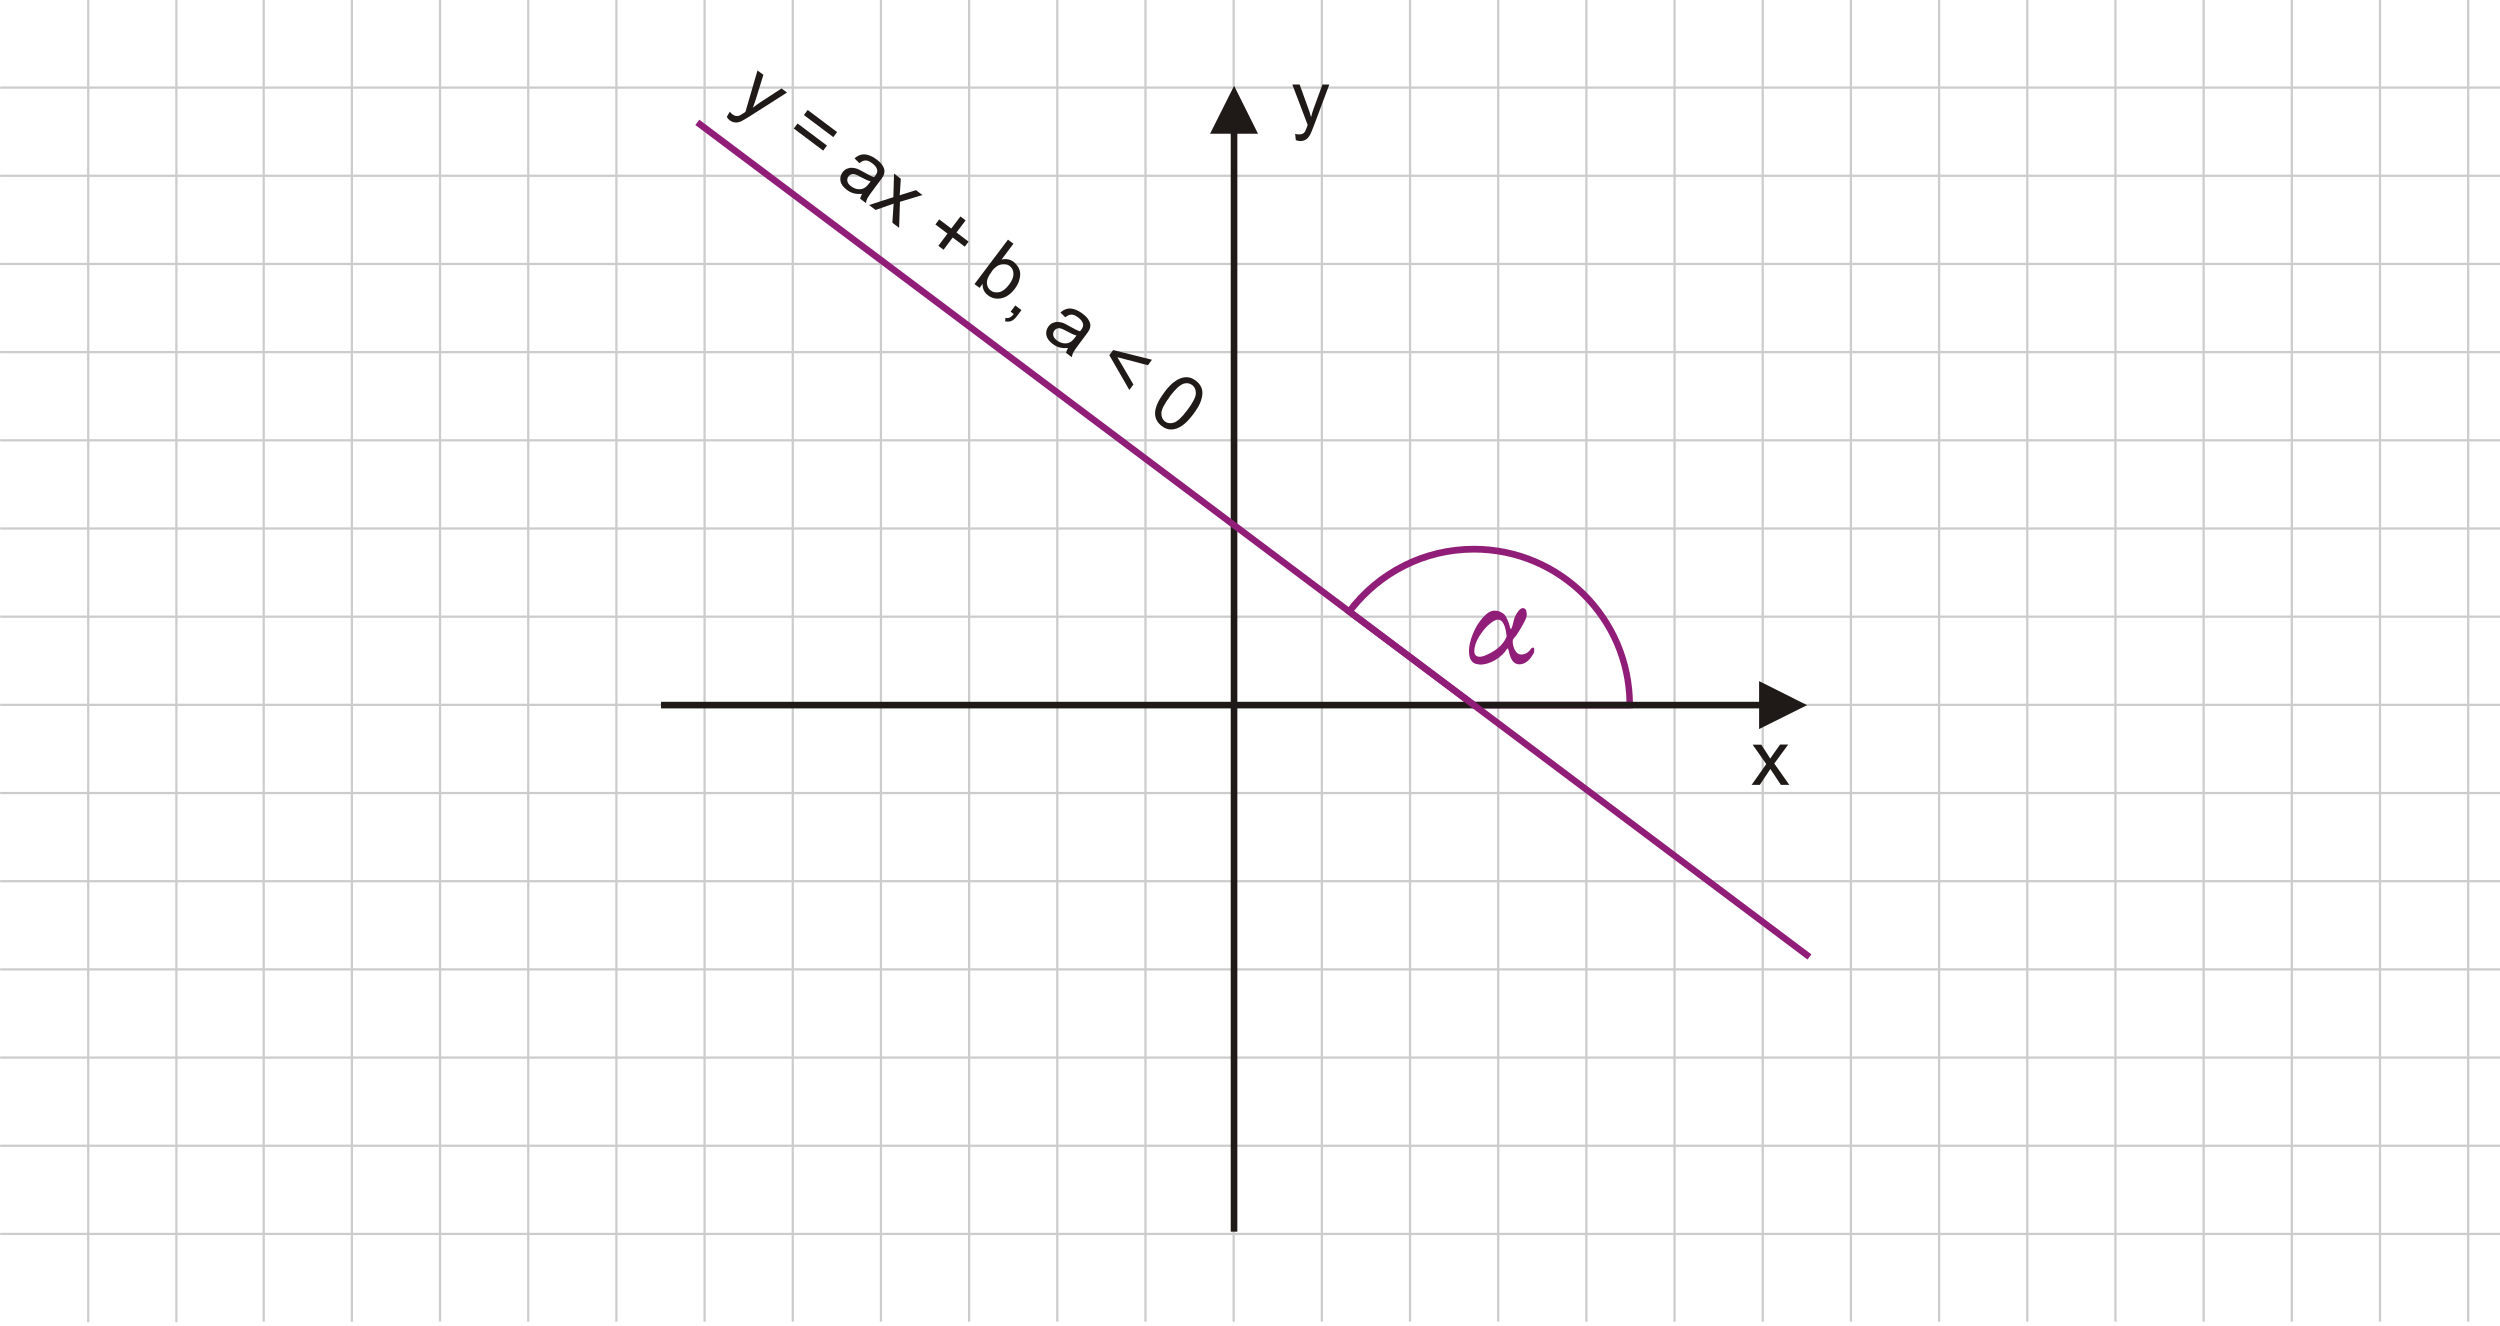 <?xml version="1.0" encoding="UTF-8"?>
<!DOCTYPE svg PUBLIC "-//W3C//DTD SVG 1.1//EN" "http://www.w3.org/Graphics/SVG/1.1/DTD/svg11.dtd">
<!-- Creator: CorelDRAW -->
<svg xmlns="http://www.w3.org/2000/svg" xml:space="preserve" width="113.446mm" height="60.155mm" style="shape-rendering:geometricPrecision; text-rendering:geometricPrecision; image-rendering:optimizeQuality; fill-rule:evenodd; clip-rule:evenodd"
viewBox="0 0 17.776 9.426"
 xmlns:xlink="http://www.w3.org/1999/xlink">
 <defs>
  <style type="text/css">
   <![CDATA[
    .str0 {stroke:#CCCCCC;stroke-width:0.016}
    .fil0 {fill:none}
    .fil2 {fill:#1F1A17;fill-rule:nonzero}
    .fil1 {fill:#901E78;fill-rule:nonzero}
   ]]>
  </style>
 </defs>
 <g id="Layer_x0020_1">
  <g id="_144319416">
   <rect id="_148408544" class="fil0" width="17.776" height="9.426"/>
   <path id="_147465824" class="fil0 str0" d="M1.254 -1.28508e-014l0 9.402m-0.627 -9.402l0 9.402m17.15 -0.628l-17.776 0m17.776 -0.627l-17.776 0m17.776 -0.627l-17.776 0m17.776 -0.627l-17.776 0m17.776 -0.627l-17.776 0m17.776 -0.627l-17.776 0m17.776 -0.627l-17.776 0m17.776 -0.627l-17.776 0m17.776 -0.627l-17.776 0m17.776 -0.627l-17.776 0m17.776 -0.627l-17.776 0m17.776 -0.627l-17.776 0m17.776 -0.627l-17.776 0m17.776 -0.627l-17.776 0m17.549 -0.627l0 9.402m-0.627 -9.402l0 9.402m-0.627 -9.402l0 9.402m-0.627 -9.402l0 9.402m-0.627 -9.402l0 9.402m-0.627 -9.402l0 9.402m-0.627 -9.402l0 9.402m-0.627 -9.402l0 9.402m-0.627 -9.402l0 9.402m-0.627 -9.402l0 9.402m-0.627 -9.402l0 9.402m-0.627 -9.402l0 9.402m-0.627 -9.402l0 9.402m-0.627 -9.402l0 9.402m-0.627 -9.402l0 9.402m-0.627 -9.402l0 9.402m-0.627 -9.402l0 9.402m-0.627 -9.402l0 9.402m-0.627 -9.402l0 9.402m-0.627 -9.402l0 9.402m-0.627 -9.402l0 9.402m-0.627 -9.402l0 9.402m-0.627 -9.402l0 9.402m-0.627 -9.402l0 9.402m-0.627 -9.402l0 9.402m-0.627 -9.402l0 9.402"/>
   <path id="_145723592" class="fil1" d="M10.488 4.99l1.077 0c-0.006,-0.29 -0.126,-0.552 -0.317,-0.743 -0.196,-0.196 -0.467,-0.318 -0.767,-0.318 -0.174,0 -0.339,0.041 -0.484,0.114 -0.144,0.072 -0.27,0.176 -0.369,0.301l0.861 0.646zm1.1 0.047l-1.108 0 -0.008 0 -0.006 -0.005 -0.886 -0.665 -0.019 -0.014 0.014 -0.019c0.105,-0.14 0.242,-0.255 0.4,-0.334 0.152,-0.076 0.324,-0.119 0.505,-0.119 0.312,0 0.595,0.127 0.8,0.331 0.205,0.205 0.331,0.488 0.331,0.8l0 0.024 -0.024 0z"/>
   <polygon id="_145723496" class="fil2" points="8.751,0.951 8.751,8.758 8.798,8.758 8.798,0.951 8.945,0.951 8.775,0.61 8.604,0.951 "/>
   <polygon id="_145723400" class="fil2" points="12.508,4.99 4.7,4.99 4.7,5.037 12.508,5.037 12.508,5.184 12.849,5.014 12.508,4.843 "/>
   <path id="_145723256" class="fil2" d="M9.214 0.998l-0.005 -0.046c0.011,0.003 0.02,0.004 0.028,0.004 0.011,0 0.019,-0.002 0.026,-0.005 0.007,-0.004 0.012,-0.009 0.016,-0.015 0.003,-0.005 0.008,-0.017 0.015,-0.036 0.001,-0.003 0.002,-0.007 0.004,-0.012l-0.109 -0.287 0.052 0 0.06 0.166c0.008,0.021 0.015,0.043 0.021,0.066 0.006,-0.022 0.012,-0.044 0.02,-0.065l0.061 -0.167 0.049 0 -0.109 0.291c-0.012,0.031 -0.021,0.053 -0.027,0.065 -0.009,0.016 -0.019,0.028 -0.03,0.035 -0.011,0.007 -0.025,0.011 -0.04,0.011 -0.009,0 -0.02,-0.002 -0.031,-0.006z"/>
   <path id="_145723112" class="fil2" d="M12.454 5.582l0.105 -0.149 -0.097 -0.138 0.061 0 0.044 0.067c0.008,0.013 0.015,0.024 0.02,0.032 0.008,-0.012 0.015,-0.022 0.022,-0.032l0.048 -0.068 0.058 0 -0.099 0.135 0.107 0.152 -0.06 0 -0.059 -0.089 -0.016 -0.024 -0.075 0.113 -0.059 0z"/>
   <polygon id="_145722752" class="fil1" points="12.852,6.823 4.944,0.889 4.972,0.851 12.88,6.786 "/>
   <path id="_145722632" class="fil2" d="M5.166 0.834l0.023 -0.04c0.007,0.009 0.013,0.015 0.02,0.02 0.009,0.006 0.017,0.01 0.024,0.011 0.007,0.001 0.015,0 0.022,-0.002 0.005,-0.002 0.017,-0.009 0.034,-0.02 0.002,-0.002 0.006,-0.004 0.011,-0.007l0.086 -0.295 0.042 0.031 -0.052 0.168c-0.007,0.021 -0.014,0.043 -0.023,0.066 0.018,-0.014 0.036,-0.028 0.055,-0.04l0.149 -0.097 0.039 0.029 -0.262 0.167c-0.028,0.018 -0.049,0.03 -0.061,0.036 -0.017,0.008 -0.031,0.011 -0.045,0.01 -0.013,-0.001 -0.026,-0.006 -0.039,-0.015 -0.008,-0.006 -0.015,-0.014 -0.021,-0.024zm0.759 0.141l-0.209 -0.157 0.027 -0.036 0.209 0.157 -0.027 0.036zm-0.072 0.096l-0.209 -0.157 0.027 -0.036 0.209 0.157 -0.027 0.036zm0.276 0.308c-0.024,0.001 -0.044,-0 -0.061,-0.005 -0.017,-0.005 -0.033,-0.013 -0.048,-0.025 -0.025,-0.019 -0.04,-0.04 -0.044,-0.062 -0.004,-0.022 0.001,-0.043 0.015,-0.062 0.008,-0.011 0.019,-0.02 0.031,-0.025 0.012,-0.005 0.024,-0.008 0.037,-0.007 0.013,0.001 0.025,0.003 0.038,0.008 0.009,0.004 0.022,0.01 0.039,0.02 0.034,0.02 0.061,0.033 0.079,0.039 0.004,-0.005 0.007,-0.009 0.008,-0.01 0.012,-0.016 0.017,-0.03 0.014,-0.042 -0.003,-0.016 -0.015,-0.032 -0.034,-0.046 -0.018,-0.014 -0.034,-0.021 -0.048,-0.021 -0.014,-0 -0.028,0.006 -0.045,0.019l-0.034 -0.034c0.016,-0.014 0.031,-0.022 0.047,-0.026 0.015,-0.004 0.033,-0.003 0.052,0.003 0.019,0.006 0.038,0.016 0.058,0.031 0.02,0.015 0.034,0.029 0.042,0.043 0.009,0.014 0.013,0.026 0.014,0.038 0,0.011 -0.002,0.023 -0.008,0.035 -0.004,0.008 -0.012,0.02 -0.025,0.037l-0.039 0.052c-0.027,0.036 -0.044,0.06 -0.049,0.07 -0.006,0.011 -0.009,0.022 -0.011,0.035l-0.041 -0.031c0.002,-0.011 0.007,-0.022 0.014,-0.034zm0.062 -0.089c-0.019,-0.005 -0.043,-0.016 -0.074,-0.033 -0.018,-0.01 -0.031,-0.016 -0.04,-0.018 -0.009,-0.002 -0.017,-0.002 -0.025,0.001 -0.008,0.003 -0.014,0.008 -0.019,0.014 -0.008,0.01 -0.01,0.022 -0.008,0.035 0.003,0.013 0.012,0.025 0.027,0.036 0.015,0.011 0.031,0.018 0.047,0.02 0.017,0.002 0.032,-0 0.046,-0.008 0.011,-0.006 0.023,-0.017 0.035,-0.034l0.011 -0.014zm-0.012 0.168l0.173 -0.056 0.005 -0.168 0.048 0.037 -0.005 0.08c-0.001,0.015 -0.002,0.028 -0.003,0.038 0.013,-0.005 0.026,-0.009 0.037,-0.012l0.079 -0.025 0.046 0.035 -0.16 0.048 -0.006 0.185 -0.048 -0.036 0.007 -0.107 0.002 -0.029 -0.128 0.045 -0.047 -0.035zm0.493 0.29l0.065 -0.087 -0.086 -0.065 0.027 -0.036 0.086 0.065 0.065 -0.086 0.037 0.028 -0.065 0.086 0.086 0.065 -0.027 0.036 -0.086 -0.065 -0.065 0.087 -0.037 -0.028zm0.293 0.299l-0.036 -0.027 0.238 -0.316 0.039 0.029 -0.085 0.113c0.032,-0.008 0.061,-0.003 0.086,0.016 0.014,0.011 0.025,0.024 0.034,0.039 0.008,0.015 0.013,0.031 0.013,0.047 0,0.016 -0.003,0.034 -0.009,0.052 -0.006,0.018 -0.016,0.035 -0.028,0.052 -0.03,0.039 -0.062,0.062 -0.098,0.069 -0.035,0.007 -0.067,-6.26781e-005 -0.094,-0.021 -0.027,-0.02 -0.04,-0.048 -0.038,-0.082l-0.022 0.029zm0.087 -0.116c-0.021,0.027 -0.032,0.05 -0.034,0.068 -0.003,0.029 0.006,0.052 0.027,0.067 0.017,0.013 0.037,0.016 0.061,0.011 0.023,-0.005 0.046,-0.023 0.068,-0.052 0.023,-0.03 0.033,-0.056 0.032,-0.08 -0.001,-0.023 -0.01,-0.041 -0.027,-0.054 -0.017,-0.013 -0.037,-0.016 -0.061,-0.011 -0.023,0.005 -0.046,0.022 -0.067,0.05zm0.134 0.285l0.033 -0.044 0.044 0.033 -0.033 0.044c-0.012,0.016 -0.025,0.027 -0.038,0.033 -0.013,0.006 -0.028,0.006 -0.045,0.003l0.002 -0.025c0.011,0.003 0.021,0.002 0.03,-0.002 0.009,-0.004 0.019,-0.012 0.029,-0.025l-0.022 -0.017zm0.407 0.259c-0.024,0.001 -0.044,-0 -0.061,-0.005 -0.017,-0.005 -0.033,-0.013 -0.048,-0.025 -0.025,-0.019 -0.04,-0.04 -0.044,-0.062 -0.004,-0.022 0.001,-0.043 0.015,-0.062 0.008,-0.011 0.019,-0.02 0.031,-0.025 0.012,-0.005 0.024,-0.008 0.037,-0.007 0.013,0.001 0.025,0.003 0.038,0.008 0.009,0.004 0.022,0.01 0.039,0.02 0.034,0.02 0.061,0.033 0.079,0.039 0.004,-0.005 0.007,-0.009 0.008,-0.01 0.012,-0.016 0.017,-0.03 0.014,-0.042 -0.003,-0.016 -0.015,-0.032 -0.034,-0.046 -0.018,-0.014 -0.034,-0.021 -0.048,-0.021 -0.014,-0 -0.028,0.006 -0.045,0.019l-0.034 -0.034c0.016,-0.014 0.031,-0.022 0.047,-0.026 0.015,-0.004 0.033,-0.003 0.052,0.003 0.019,0.006 0.038,0.016 0.058,0.031 0.02,0.015 0.034,0.029 0.042,0.043 0.009,0.014 0.013,0.026 0.014,0.038 0,0.011 -0.002,0.023 -0.008,0.035 -0.004,0.008 -0.012,0.02 -0.025,0.037l-0.039 0.052c-0.027,0.036 -0.044,0.06 -0.049,0.07 -0.006,0.011 -0.009,0.022 -0.011,0.035l-0.041 -0.031c0.002,-0.011 0.007,-0.022 0.014,-0.034zm0.062 -0.089c-0.019,-0.005 -0.043,-0.016 -0.074,-0.033 -0.018,-0.01 -0.031,-0.016 -0.04,-0.018 -0.009,-0.002 -0.017,-0.002 -0.025,0.001 -0.008,0.003 -0.014,0.008 -0.019,0.014 -0.008,0.01 -0.01,0.022 -0.008,0.035 0.003,0.013 0.012,0.025 0.027,0.036 0.015,0.011 0.031,0.018 0.047,0.02 0.017,0.002 0.032,-0 0.046,-0.008 0.011,-0.006 0.023,-0.017 0.035,-0.034l0.011 -0.014zm0.233 0.139l0.027 -0.036 0.276 0.069 -0.029 0.039 -0.217 -0.057 0.114 0.194 -0.029 0.039 -0.142 -0.247zm0.39 0.265c0.028,-0.037 0.055,-0.065 0.08,-0.081 0.025,-0.017 0.05,-0.026 0.074,-0.027 0.024,-0.001 0.048,0.007 0.071,0.025 0.017,0.013 0.029,0.027 0.037,0.044 0.008,0.016 0.011,0.034 0.009,0.053 -0.001,0.019 -0.007,0.04 -0.016,0.062 -0.009,0.022 -0.026,0.049 -0.049,0.08 -0.028,0.037 -0.054,0.064 -0.079,0.081 -0.025,0.017 -0.05,0.026 -0.074,0.027 -0.025,0.001 -0.048,-0.007 -0.071,-0.025 -0.03,-0.023 -0.046,-0.052 -0.047,-0.087 -0.001,-0.042 0.021,-0.093 0.066,-0.152zm0.04 0.03c-0.039,0.052 -0.059,0.091 -0.06,0.117 -0.001,0.026 0.008,0.046 0.025,0.06 0.018,0.013 0.039,0.016 0.064,0.008 0.025,-0.008 0.057,-0.038 0.096,-0.09 0.039,-0.052 0.059,-0.091 0.06,-0.117 0.001,-0.026 -0.008,-0.046 -0.026,-0.06 -0.018,-0.013 -0.038,-0.017 -0.06,-0.01 -0.028,0.009 -0.061,0.04 -0.1,0.092z"/>
   <path id="_145722488" class="fil1" d="M10.713 4.53c-0.007,-0.082 -0.028,-0.124 -0.062,-0.124 -0.016,0 -0.038,0.012 -0.064,0.035 -0.027,0.023 -0.05,0.053 -0.072,0.089 -0.021,0.036 -0.032,0.069 -0.032,0.099 0,0.027 0.013,0.041 0.039,0.041 0.014,0 0.034,-0.006 0.06,-0.019 0.026,-0.012 0.049,-0.027 0.068,-0.042 0.029,-0.024 0.05,-0.051 0.062,-0.081zm-0.194 0.194c-0.049,0 -0.074,-0.032 -0.074,-0.096 0,-0.034 0.009,-0.074 0.027,-0.119 0.018,-0.045 0.042,-0.084 0.071,-0.117 0.029,-0.033 0.057,-0.05 0.084,-0.05 0.016,0 0.03,0.003 0.042,0.009 0.012,0.006 0.022,0.012 0.028,0.019 0.007,0.007 0.013,0.017 0.019,0.031 0.006,0.014 0.01,0.025 0.013,0.031 0.002,0.007 0.005,0.018 0.009,0.033 0.003,0.009 0.006,0.01 0.009,0.003 0.004,-0.009 0.008,-0.02 0.011,-0.034 0.003,-0.014 0.006,-0.024 0.008,-0.032 0.007,-0.02 0.016,-0.038 0.028,-0.054 0.012,-0.016 0.023,-0.024 0.034,-0.024 0.019,0 0.028,0.016 0.028,0.047 0,0.022 -0.024,0.07 -0.071,0.142 -0.002,0.003 -0.005,0.008 -0.011,0.014 -0.005,0.006 -0.01,0.011 -0.013,0.016 -0.003,0.005 -0.005,0.009 -0.005,0.014 0,0.023 0.005,0.045 0.016,0.066 0.011,0.021 0.026,0.031 0.045,0.031 0.027,0 0.051,-0.014 0.069,-0.041 0.004,-0.006 0.01,-0.008 0.018,-0.008 0.003,0 0.005,0.005 0.005,0.016 0,0.011 -0.001,0.018 -0.003,0.022 -0.029,0.054 -0.064,0.081 -0.103,0.081 -0.038,0 -0.063,-0.032 -0.075,-0.096 -0.002,-0.012 -0.006,-0.017 -0.01,-0.017 -0.001,0.001 -0.001,0.001 -0.002,0.002 -0.018,0.03 -0.045,0.056 -0.082,0.079 -0.036,0.022 -0.075,0.034 -0.116,0.034z"/>
  </g>
 </g>
</svg>

